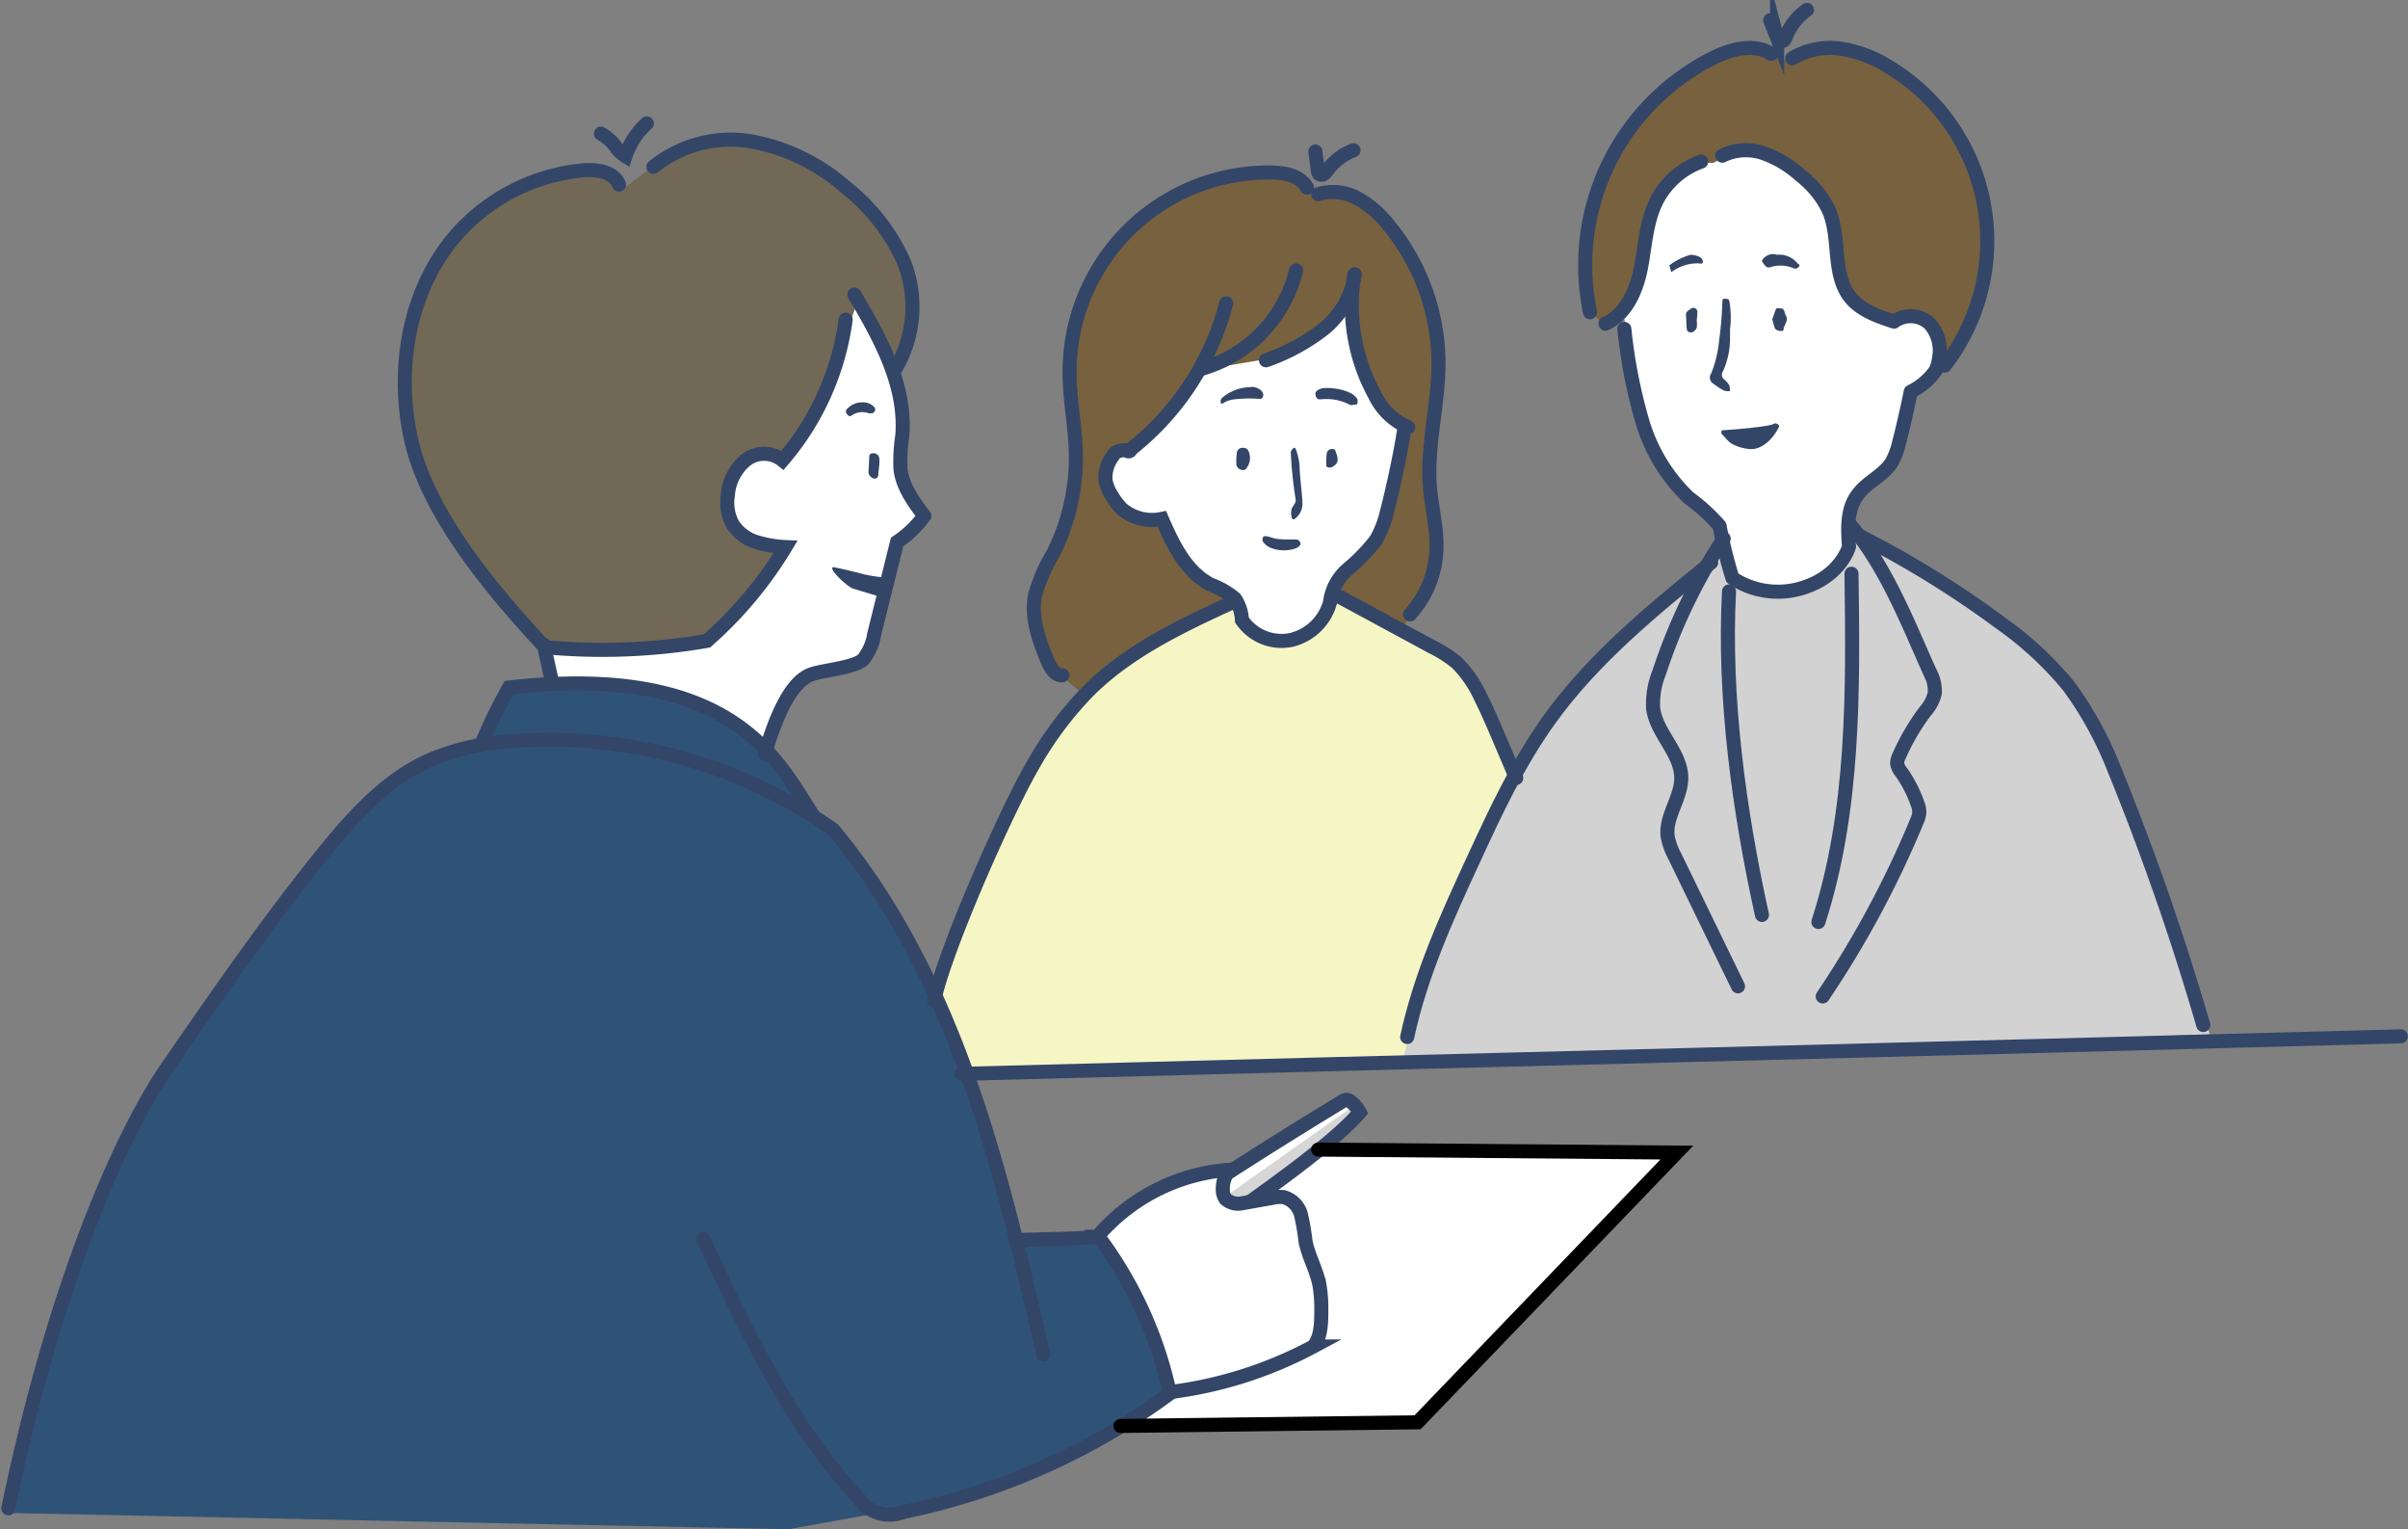 <svg xmlns="http://www.w3.org/2000/svg" width="374.107" height="237.522" viewBox="0 0 374.107 237.522">
  <rect x="0" y="0" width="374.107" height="237.522" fill="#808080" stroke="none"/>
  <g id="plus_illust-06" transform="translate(-13.964 -68.26)">
    <path id="パス_1287" data-name="パス 1287" d="M204.8,249.9l.2,4.124,3.789,1.18,16.422-14.061-1.807-2.273Z" transform="translate(-0.481 -0.255)" fill="#fff"/>
    <path id="パス_1288" data-name="パス 1288" d="M224.543,240.44l-19.438,13.712,3.177.758,17.209-13.755Z" transform="translate(-0.482 -0.255)" fill="#d6d6d7"/>
    <path id="パス_1289" data-name="パス 1289" d="M185.434,259.82l10.244-7.111,8.641-2.142.146,4.065,6.659.452,3.439-.452,3.06,5.581,1.37,8.408.087,8.174L208.3,281.764l-12.313,2.827-6.426-16.436Z" transform="translate(-0.449 -0.331)" fill="#fff"/>
    <path id="パス_1290" data-name="パス 1290" d="M146.587,114.093l-.874,5.508L136.2,139.636l-4.167-.933-4.313,3.526v6.222l1.967,3.147,6.207,1.967-11.555,14.222L99.1,168.808l1.326,5.275,23.125,3.293,10.3,7.868,3.381-10.069,3.133-2.594,8.422-1.486,4.561-18.476,4.473-4.648-4.167-7.927.874-8.888Z" transform="translate(-0.239 -0.089)" fill="#fff"/>
    <path id="パス_1291" data-name="パス 1291" d="M224.907,112.14l-3.191,6.076-11.03,5.872-7.621.933-2.259.933L190.3,138.412l-2.681.408-1.443,3.818,2.273,4.94,6.688,1.545,6.382,10,4.648,2.375,1.53,3.293,4.226,2.667,5.158-.816,4.328-5.362,1.02-2.987,6.4-5.872,3.6-17.719-5.566-6.28-2.055-9.675Z" transform="translate(-0.468 -0.078)" fill="#fff"/>
    <path id="パス_1292" data-name="パス 1292" d="M266.771,116.512l3.73-10.36,1.778-7.97,7.213-5,1.268.423,3.308-1.617,5.945.423,7.213,5.858,2.448,5.858,1.7,10.171,7.46,3.4,2.71-.175,3.308,1.617,1.02,4.925-1.778,3.133-2.8,2.2-2.2,10.943-6.105,5.173-1.02,6.965-3.657,5.173-7.038,2.375-7.723-2.288-2.2-7.723-6.7-5.858-5.421-14.673Z" transform="translate(-0.695)" fill="#fff"/>
    <path id="パス_1293" data-name="パス 1293" d="M220.041,247.216l54.875.816-39.969,41.761-45.856.335,7.2-5.071,21.289-7.053,2.142-1.967-.175-6.543-1.632-6.892-1.472-6.543-4.255-2.463Z" transform="translate(-0.542 -0.331)" fill="#fff"/>
    <path id="パス_1294" data-name="パス 1294" d="M231.741,233.4l1.894-6.368,11.351-27.7,8.437-16.174,12.56-14.615,13.755-12.036,2.579-4.138,1.719,6.018,6.543,2.244,5.843-1.545,5.158-4.138,1.559-3.774,13.755,7.912,14.455,10.666,6.353,6.7,6.892,13.93,13.58,38.7Z" transform="translate(-0.893 -0.175)" fill="#d2d2d2"/>
    <path id="パス_1295" data-name="パス 1295" d="M159.759,221.877,171.1,195.43l6.645-12.764,6.382-7.417,12.633-8.728,9.894-4.036,1.311,3.118,3.643,1.953,5.6-.262,3.657-3.381.831-3.6,20.545,12.08,7.737,15.766-9.763,21.434-5.042,13.2-2.827,10.244-66.882,2.812Z" transform="translate(-0.458 -0.187)" fill="#f6f6c5"/>
    <path id="パス_1296" data-name="パス 1296" d="M27.234,259.791l12.05-24.159L64.2,201.215l8.99-9.763,8.087-5.144,8.218-2.565,4.109-9.122,12.721-.131,13.1,1.807,10.535,5.391,9.879,12.2,4.371,4.634,9.078,13.056,8.393,17.252,10.564,31.809,13.129.335,6.5,10.812,4.153,12.968-12.473,8.48-20.3,7.825-12.633,2.492-14.163,2.565L14.95,303.578Z" transform="translate(0 -0.331)" fill="#2f5377"/>
    <path id="パス_1297" data-name="パス 1297" d="M280.8,93.518l-2.885.117-4.036,3.585L271.8,100.1l-2.769,11.89-2.652,4.852-2.667,1.734-1.851-1.851-.685-14.09,4.852-12.24,8.189-9.005,8.2-5.319,5.77-.233,3.235,1.851,4.852-1.617,6.994.029,7.694,4.517,5.6,5.1,4.182,7.533,2.841,9.355-1.428,13.216-5.421,9.034-1.341-5.77-4.022-1.588-2.331.758-6.528-3.191-1.676-5.756-2.171-9.369-8.029-7.2L283.28,92Z" transform="translate(-0.708)" fill="#77613f"/>
    <path id="パス_1298" data-name="パス 1298" d="M147.49,114.807l-5.45,15.227-6.018,9.646-4.182-1.4L128.2,141.5l-1.253,5.027,1.53,3.643,3.643,2.783,3.905.146-6.47,9.209-5.916,5.77-24.625.525L83.45,150.23l-5.7-14.061-.539-14.426,2.579-8.6,3.963-7.14L92.1,98.939l9.122-3.716,6.98-.612,2.885,2.885,4.94-3.716,8.437-3.876,10.025,1.209,9.355,4.561,8.51,8.276,3.483,9.122v7.213l-2.346,4.794Z" transform="translate(-0.189)" fill="#726856"/>
    <path id="パス_1299" data-name="パス 1299" d="M225.359,111.995l-4.532,6.717-7.766,5-9.632,1.617-2.783.35-4.4,6.965-6.033,5.683-2.55.35-1.4,3.235,1.195,4.007,3.206,2.492,4.255.9,2.419,4.065,2.885,4.386,5.566,3.6-18.593,10.4-4.459,4.328-4.517-3.73-3.6-10.535,3.279-8.189,4.2-12.371-1.7-15.708,2.739-12.24,8.582-11.657,12.56-6.353,8.51-.058,5.77,2.608,3.92.2,6.164,2.681,6.338,9.617,2.623,9.428-1.239,17.937,1.049,12.182-.262,7.2-4.721,8.641-10.739-5.435,3.22-4.838,4.5-4.911,1.967-7.854,1.515-8.189-3.41-2.288-4.124-8.9Z" transform="translate(-0.46)" fill="#77613f"/>
    <path id="パス_1300" data-name="パス 1300" d="M204.9,115.448a42.519,42.519,0,0,1-15.212,22.979" transform="translate(-0.436 -0.071)" fill="none" stroke="#334668" stroke-linecap="round" stroke-miterlimit="10" stroke-width="2.186"/>
    <path id="パス_1301" data-name="パス 1301" d="M215.786,110.334a21.07,21.07,0,0,1-14.95,15.344" transform="translate(-0.464 -0.061)" fill="none" stroke="#334668" stroke-linecap="round" stroke-miterlimit="10" stroke-width="2.186"/>
    <path id="パス_1302" data-name="パス 1302" d="M224.922,110.916a13.114,13.114,0,0,1-4.9,8.568,31.211,31.211,0,0,1-8.889,4.794" transform="translate(-0.488 -0.061)" fill="none" stroke="#334668" stroke-linecap="round" stroke-miterlimit="10" stroke-width="2.186"/>
    <path id="パス_1303" data-name="パス 1303" d="M224.849,111.208a29.011,29.011,0,0,0,3.22,18.476,10.2,10.2,0,0,0,5.187,5" transform="translate(-0.514 -0.064)" fill="none" stroke="#334668" stroke-linecap="round" stroke-miterlimit="10" stroke-width="2.186"/>
    <path id="パス_1304" data-name="パス 1304" d="M232.514,135.513c-.481,3.249-1.763,9.165-2.608,12.342a15.737,15.737,0,0,1-1.69,4.371,29.143,29.143,0,0,1-4.371,4.532,8.029,8.029,0,0,0-2.783,5.173,8.247,8.247,0,0,1-6.018,5.828,7.461,7.461,0,0,1-7.664-3.089,6.514,6.514,0,0,0-1.107-3.351,12.853,12.853,0,0,0-3.774-2.157c-3.818-2-5.828-6.207-7.562-10.2a7.286,7.286,0,0,1-6.105-1.457,9.282,9.282,0,0,1-1.588-2.025,6.644,6.644,0,0,1-1.049-2.448,5.552,5.552,0,0,1,1.035-3.716,2.565,2.565,0,0,1,.6-.714,2.812,2.812,0,0,1,2.127-.189" transform="translate(-0.468 -0.107)" fill="none" stroke="#334668" stroke-linecap="round" stroke-miterlimit="10" stroke-width="2.186"/>
    <path id="パス_1305" data-name="パス 1305" d="M217.462,97.409c-1.02-1.894-3.512-2.346-5.668-2.361a30.949,30.949,0,0,0-31.226,31.2c0,4.153.889,8.262.976,12.429a33.354,33.354,0,0,1-3.512,15.518,26.753,26.753,0,0,0-2.812,6.426c-.714,3.526.583,7.111,1.982,10.418.437,1.02,1.151,2.2,2.244,2.1" transform="translate(-0.433)" fill="none" stroke="#334668" stroke-linecap="round" stroke-miterlimit="10" stroke-width="2.186"/>
    <path id="パス_1306" data-name="パス 1306" d="M219.283,98.414a7.941,7.941,0,0,1,6.164.685,15.883,15.883,0,0,1,4.779,4.153,33.834,33.834,0,0,1,7.737,21.42c0,6.455-1.851,12.852-1.326,19.278.277,3.264,1.151,6.5,1.005,9.763a15.854,15.854,0,0,1-4.095,9.967" transform="translate(-0.515)" fill="none" stroke="#334668" stroke-linecap="round" stroke-miterlimit="10" stroke-width="2.186"/>
    <path id="パス_1307" data-name="パス 1307" d="M206.183,161.828c-7.985,3.672-16.13,7.475-22.425,13.61a55.372,55.372,0,0,0-8.918,11.832c-4.036,6.878-13.668,28.589-15.344,36.545" transform="translate(-0.396 -0.175)" fill="none" stroke="#334668" stroke-linecap="round" stroke-miterlimit="10" stroke-width="2.186"/>
    <path id="パス_1308" data-name="パス 1308" d="M221.775,160.648l15.3,8.276a18.942,18.942,0,0,1,3.774,2.433,18.476,18.476,0,0,1,3.774,5.537c1.457,2.8,4.138,9.471,5.435,12.342" transform="translate(-0.536 -0.145)" fill="none" stroke="#334668" stroke-linecap="round" stroke-miterlimit="10" stroke-width="2.186"/>
    <path id="パス_1309" data-name="パス 1309" d="M278.879,93.358a12.531,12.531,0,0,0-6.994,6.236c-1.559,3.177-1.69,6.834-2.375,10.316s-2.273,7.14-5.493,8.626" transform="translate(-0.621)" fill="none" stroke="#334668" stroke-linecap="round" stroke-miterlimit="10" stroke-width="2.186"/>
    <path id="パス_1310" data-name="パス 1310" d="M267.018,119.353a80.869,80.869,0,0,0,2.71,14.076,27.1,27.1,0,0,0,7.286,12.138,29.26,29.26,0,0,1,4.794,4.371,70.509,70.509,0,0,0,2,8.1,12.794,12.794,0,0,0,10.375,1.69c6.47-1.749,7.737-6.586,7.737-6.586-.2-2.7-.335-5.625,1.195-7.839s4.065-3.075,5.421-5.217a10.943,10.943,0,0,0,1.151-3.016q1.02-3.963,1.821-7.97a10.2,10.2,0,0,0,3.847-3.264,5.93,5.93,0,0,0,.554-1.938,6.309,6.309,0,0,0-1.457-5.377,4.371,4.371,0,0,0-5.537-.306c-2.448-.816-5.129-1.7-6.79-3.759-2.914-3.657-1.457-9.209-3.351-13.551a15.1,15.1,0,0,0-4.371-5.377,17.063,17.063,0,0,0-5.668-3.439,8.378,8.378,0,0,0-6.5.35" transform="translate(-0.695)" fill="none" stroke="#334668" stroke-linecap="round" stroke-linejoin="round" stroke-width="2.186"/>
    <path id="パス_1311" data-name="パス 1311" d="M289.793,76.63c-2.769-1.763-6.44-.714-9.355.787a36.02,36.02,0,0,0-18.811,39.342" transform="translate(-0.639)" fill="none" stroke="#334668" stroke-linecap="round" stroke-miterlimit="10" stroke-width="2.186"/>
    <path id="パス_1312" data-name="パス 1312" d="M293.13,77.315a11.438,11.438,0,0,1,7.766-1.457,19.715,19.715,0,0,1,7.46,2.914,31.605,31.605,0,0,1,8.466,46.278" transform="translate(-0.725)" fill="none" stroke="#334668" stroke-linecap="round" stroke-miterlimit="10" stroke-width="2.186"/>
    <path id="パス_1313" data-name="パス 1313" d="M289.648,71.4l1.078,2.739a.918.918,0,0,0,.335.5.627.627,0,0,0,.729-.16,1.879,1.879,0,0,0,.379-.714,9.078,9.078,0,0,1,3.191-3.978" transform="translate(-0.668)" fill="none" stroke="#334668" stroke-linecap="round" stroke-miterlimit="10" stroke-width="2.186"/>
    <path id="パス_1314" data-name="パス 1314" d="M218.817,91.8l.379,2.914a.874.874,0,0,0,.2.568.612.612,0,0,0,.743,0,2.273,2.273,0,0,0,.539-.583,9.005,9.005,0,0,1,4.065-3.1" transform="translate(-0.496)" fill="none" stroke="#334668" stroke-linecap="round" stroke-miterlimit="10" stroke-width="2.186"/>
    <path id="パス_1315" data-name="パス 1315" d="M283.236,160.284c-.874,16.451,1.574,34.155,5.115,50.242" transform="translate(-0.651 -0.161)" fill="none" stroke="#334668" stroke-linecap="round" stroke-miterlimit="10" stroke-width="2.186"/>
    <path id="パス_1316" data-name="パス 1316" d="M302.3,157.53c.248,18.2.452,36.778-5.144,54.089" transform="translate(-0.686 -0.16)" fill="none" stroke="#334668" stroke-linecap="round" stroke-miterlimit="10" stroke-width="2.186"/>
    <path id="パス_1317" data-name="パス 1317" d="M282.391,152.08a86.538,86.538,0,0,0-10,20.749,13.026,13.026,0,0,0-.962,5.581c.481,3.92,4.371,6.907,4.371,10.856,0,3.118-2.492,5.945-2.113,9.049a10.4,10.4,0,0,0,1.107,3.1l9.821,20.2" transform="translate(-0.637 -0.163)" fill="none" stroke="#334668" stroke-linecap="round" stroke-miterlimit="10" stroke-width="2.186"/>
    <path id="パス_1318" data-name="パス 1318" d="M302.237,150.084c5.45,6.309,9.005,15.489,12.24,22.673a6.047,6.047,0,0,1,.787,3.337,6.367,6.367,0,0,1-1.457,2.769,35.219,35.219,0,0,0-4.08,6.95,2.608,2.608,0,0,0-.306,1.209,2.7,2.7,0,0,0,.641,1.326,19.8,19.8,0,0,1,2.521,4.91,3.439,3.439,0,0,1,.277,1.37,4.1,4.1,0,0,1-.364,1.311,153.945,153.945,0,0,1-14.644,27.248" transform="translate(-0.711 -0.163)" fill="none" stroke="#334668" stroke-linecap="round" stroke-miterlimit="10" stroke-width="2.186"/>
    <path id="パス_1319" data-name="パス 1319" d="M280.409,155.8c-9.092,7.388-18.316,14.892-25.15,24.421-4.809,6.688-8.306,14.192-11.759,21.682-4.138,8.932-8.247,17.966-10.316,27.6" transform="translate(-0.599 -0.175)" fill="none" stroke="#334668" stroke-linecap="round" stroke-miterlimit="10" stroke-width="2.186"/>
    <path id="パス_1320" data-name="パス 1320" d="M304.1,151.833a151.7,151.7,0,0,1,21.405,13.245,53.914,53.914,0,0,1,10.783,9.967,56.4,56.4,0,0,1,6.936,12.6,404.123,404.123,0,0,1,13.93,39.984" transform="translate(-0.893 -0.169)" fill="none" stroke="#334668" stroke-linecap="round" stroke-miterlimit="10" stroke-width="2.186"/>
    <path id="パス_1321" data-name="パス 1321" d="M164.233,235.282c71.807-1.909,151.8-3.876,223.611-5.829" transform="translate(-0.893 -0.23)" fill="none" stroke="#334668" stroke-linecap="round" stroke-miterlimit="10" stroke-width="2.186"/>
    <path id="パス_1322" data-name="パス 1322" d="M147.009,114.093c3.963,6.732,8.043,14,7.446,21.857a27.556,27.556,0,0,0-.291,5.246c.321,2.739,2.04,5.085,3.687,7.286a16.874,16.874,0,0,1-4.211,4.051l-3.555,14.309a8.51,8.51,0,0,1-1.661,3.876c-1.253,1.37-6.5,1.719-8.233,2.419-3.687,1.457-5.916,8.466-7.1,12.269" transform="translate(-0.303 -0.089)" fill="none" stroke="#334668" stroke-linecap="round" stroke-miterlimit="10" stroke-width="2.186"/>
    <path id="パス_1323" data-name="パス 1323" d="M110.319,96.928c-.8-2.04-3.512-2.4-5.7-2.2a29.988,29.988,0,0,0-19.059,9.428c-7.854,8.524-10.083,21.274-7.5,32.567s12.356,23.066,20.749,32.057a95.748,95.748,0,0,0,25.165-.976,61.782,61.782,0,0,0,12.2-14.571,18.361,18.361,0,0,1-4.634-.816,6.717,6.717,0,0,1-3.585-2.754,7.1,7.1,0,0,1-.729-4.488,7.81,7.81,0,0,1,2.754-5.421,4.575,4.575,0,0,1,5.741,0,42.1,42.1,0,0,0,9.807-21.857" transform="translate(-0.182)" fill="none" stroke="#334668" stroke-linecap="round" stroke-miterlimit="10" stroke-width="2.186"/>
    <path id="パス_1324" data-name="パス 1324" d="M115.754,94.174a19.147,19.147,0,0,1,15.387-3.92,30.6,30.6,0,0,1,14.571,7.169,30.25,30.25,0,0,1,9.092,11.861,19.016,19.016,0,0,1-1.617,16.553" transform="translate(-0.271)" fill="none" stroke="#334668" stroke-linecap="round" stroke-miterlimit="10" stroke-width="2.186"/>
    <path id="パス_1325" data-name="パス 1325" d="M107.55,89.016a7.868,7.868,0,0,1,2.186,1.865,5,5,0,0,0,1.632,1.632,11.934,11.934,0,0,1,3.308-5.085" transform="translate(-0.226)" fill="none" stroke="#334668" stroke-linecap="round" stroke-miterlimit="10" stroke-width="2.186"/>
    <path id="パス_1326" data-name="パス 1326" d="M98.647,168.517l1.209,5.508" transform="translate(-0.201 -0.142)" fill="none" stroke="#334668" stroke-linecap="round" stroke-miterlimit="10" stroke-width="2.186"/>
    <path id="パス_1327" data-name="パス 1327" d="M88.885,184.21a77.914,77.914,0,0,1,4.371-9.005c34.578-3.89,41.63,11.147,47.153,19.759" transform="translate(-0.205 -0.161)" fill="none" stroke="#334668" stroke-linecap="round" stroke-miterlimit="10" stroke-width="2.186"/>
    <path id="パス_1328" data-name="パス 1328" d="M15.256,302.864c8.116-39.211,19.351-60.718,24.494-68.194,7.839-11.366,15.693-22.746,24.392-33.514,4.707-5.829,9.894-11.57,16.713-14.571a38.964,38.964,0,0,1,13.2-2.914,76.586,76.586,0,0,1,49.338,13.77c9.471,11.351,16.145,24.771,21.1,38.76s8.247,28.385,11.54,42.8" transform="translate(0 -0.331)" fill="none" stroke="#334668" stroke-linecap="round" stroke-miterlimit="10" stroke-width="2.186"/>
    <path id="パス_1329" data-name="パス 1329" d="M172.043,261.234c4.371-.233,8.743-.146,12.91-.554a62.656,62.656,0,0,1,11.089,24.349,105.685,105.685,0,0,1-41.353,18.389,5.829,5.829,0,0,1-6.965-2.04c-10.681-11.57-17.486-26.068-24.174-40.333" transform="translate(-0.323 -0.331)" fill="none" stroke="#334668" stroke-linecap="round" stroke-miterlimit="10" stroke-width="2.186"/>
    <path id="パス_1330" data-name="パス 1330" d="M185.055,260.476a29.769,29.769,0,0,1,20.4-10.2,4.488,4.488,0,0,0-1.064,3.089,2.346,2.346,0,0,0,.437,1.457,2.914,2.914,0,0,0,2.331.7l4.911-.874a5.217,5.217,0,0,1,1.778-.117,3.847,3.847,0,0,1,2.71,2.827,37.558,37.558,0,0,1,.685,4.065c.466,2.317,1.69,4.371,2.157,6.747a21.229,21.229,0,0,1,.291,3.73c0,2.04,0,4.371-1.239,5.829a64.114,64.114,0,0,1-22.4,7.1" transform="translate(-0.449 -0.331)" fill="none" stroke="#334668" stroke-linecap="round" stroke-miterlimit="10" stroke-width="2.186"/>
    <path id="パス_1331" data-name="パス 1331" d="M205.047,250.8q8.918-5.741,17.981-11.234a1.166,1.166,0,0,1,.612-.233,1.035,1.035,0,0,1,.6.248,4.925,4.925,0,0,1,1.457,1.719c-3.92,4.473-12.444,10.564-16.83,13.712" transform="translate(-0.482 -0.255)" fill="none" stroke="#334668" stroke-linecap="round" stroke-miterlimit="10" stroke-width="2.186"/>
    <path id="パス_1332" data-name="パス 1332" d="M216.777,146.3a2.914,2.914,0,0,1-1.064,2.565c-.408.364-.568,0-.6-.175a2.55,2.55,0,0,1,0-1.282c.175-.5.7-.874.627-1.457a65.425,65.425,0,0,1-.758-7.286.685.685,0,0,1,.175-.437c.16-.146.321-.583.612-.1a9.238,9.238,0,0,1,.583,2.754C216.369,142.274,216.806,145.713,216.777,146.3Z" transform="translate(-0.481 -0.1)" fill="#334668"/>
    <path id="パス_1333" data-name="パス 1333" d="M221.643,128.664a7.825,7.825,0,0,1,2.812.816,3.016,3.016,0,0,1,.86.8,1.151,1.151,0,0,1,0,.8c0,.1-.393.117-.6.146a.845.845,0,0,1-.51,0,7.869,7.869,0,0,0-4.371-.874c-.277,0-.729.146-.918-.408a1.3,1.3,0,0,1-.087-.51c0-.408.656-.685,1.064-.787A7.417,7.417,0,0,1,221.643,128.664Z" transform="translate(-0.497 -0.083)" fill="#334668"/>
    <path id="パス_1334" data-name="パス 1334" d="M214.285,152.168h1.384a.729.729,0,0,1,.816.67c0,.262-.437.612-.758.714a5.639,5.639,0,0,1-3.876-.087,2.914,2.914,0,0,1-1.166-.9.758.758,0,0,1,0-.787c.117-.146.423-.146.612-.1.481.087.933.306,1.457.379A13.812,13.812,0,0,0,214.285,152.168Z" transform="translate(-0.476 -0.116)" fill="#334668"/>
    <path id="パス_1335" data-name="パス 1335" d="M208.588,128.475a2.047,2.047,0,0,1,1.982.772c.233.393.117.976-.335,1.064a19.992,19.992,0,0,0-4.473.117,4.983,4.983,0,0,0-1.049.379c-.335.175-.466.393-.612.131a.787.787,0,0,1,.16-.772A6.892,6.892,0,0,1,208.588,128.475Z" transform="translate(-0.461 -0.083)" fill="#334668"/>
    <path id="パス_1336" data-name="パス 1336" d="M206.577,138.718a.845.845,0,0,1,.9-.8.86.86,0,0,1,.962.612,2.565,2.565,0,0,1-.321,2.492.641.641,0,0,1-.816.306.991.991,0,0,1-.8-.874A9.922,9.922,0,0,1,206.577,138.718Z" transform="translate(-0.461 -0.097)" fill="#334668"/>
    <path id="パス_1337" data-name="パス 1337" d="M220.58,138.777a.83.83,0,0,1,.845-.685c.452,0,.481.233.612.583.437,1.195.291,1.763-.685,2.244-.335.16-.831,0-.845-.233a13.492,13.492,0,0,1,.073-1.909Z" transform="translate(-0.495 -0.097)" fill="#334668"/>
    <path id="パス_1338" data-name="パス 1338" d="M283.382,119.484V121.2a12.473,12.473,0,0,1-1.107,4.823.918.918,0,0,0,.16,1.209,3.672,3.672,0,0,1,.816.9,2.419,2.419,0,0,1,.117.933,2.4,2.4,0,0,1-.933-.073,14.351,14.351,0,0,1-1.778-1.166,1.078,1.078,0,0,1-.219-1.457,18.433,18.433,0,0,0,1.268-5.3,55.617,55.617,0,0,0,.481-5.828c0-.335,0-.568.481-.51s.481,0,.612.393a14.659,14.659,0,0,1,.1,4.357Z" transform="translate(-0.641 -0.067)" fill="#334668"/>
    <path id="パス_1339" data-name="パス 1339" d="M290.3,134.143c.1-.087.408,0,.568.146s.248.277,0,.612c-.743,1.457-2.535,3.555-4.75,3.162a7.286,7.286,0,0,1-2.317-.714c-.758-.393-1.137-1.107-1.734-1.617v-.452a.408.408,0,0,1,.291-.117C282.843,135.163,289.575,134.668,290.3,134.143Z" transform="translate(-0.656 -0.092)" fill="#334668"/>
    <path id="パス_1340" data-name="パス 1340" d="M290.711,107.827a3.657,3.657,0,0,1,3.133,1.282c.117.16.6.262.219.612a.656.656,0,0,1-.86.175,5.158,5.158,0,0,0-3.5-.146.693.693,0,0,1-.831-.219c-.2-.219-.568-.714-.5-.8a1.967,1.967,0,0,1,2.331-.9Z" transform="translate(-0.665)" fill="#334668"/>
    <path id="パス_1341" data-name="パス 1341" d="M273.94,109.474a9.733,9.733,0,0,1,3.337-1.647,3.759,3.759,0,0,1,1.457.379.947.947,0,0,1,.423.67c0,.466-.379.306-.627.291a6.761,6.761,0,0,0-4.284,1.37" transform="translate(-0.629)" fill="#334668"/>
    <path id="パス_1342" data-name="パス 1342" d="M289.968,117.925c.175-.5.335-.962.51-1.457s.714-.175,1.064-.219c.087,0,.248.277.321.452a3.282,3.282,0,0,0,.189.612c.554.831-.321,1.457-.335,2.229,0,.35-1.166.2-1.341-.233a13.605,13.605,0,0,1-.408-1.384Z" transform="translate(-0.663 -0.066)" fill="#334668"/>
    <path id="パス_1343" data-name="パス 1343" d="M278.195,118.027a4.707,4.707,0,0,1,0,1.209,1.239,1.239,0,0,1-.656.67c-.321.117-.8,0-.86-.35-.131-.714-.073-1.457-.146-2.186s.408-.772.714-1.078a.656.656,0,0,1,1.049.35,8.821,8.821,0,0,1-.1,1.384Z" transform="translate(-0.63 -0.066)" fill="#334668"/>
    <path id="パス_1344" data-name="パス 1344" d="M148.365,130.835a2.259,2.259,0,0,1,1.807.831.571.571,0,0,1-.408.86,1.6,1.6,0,0,1-.525,0,2.914,2.914,0,0,0-2.681.379c-.364.248-.656-.16-.8-.408a.575.575,0,0,1,.189-.7A3.162,3.162,0,0,1,148.365,130.835Z" transform="translate(-0.317 -0.086)" fill="#334668"/>
    <path id="パス_1345" data-name="パス 1345" d="M149.326,139.549c0-.233,0-.583.233-.7a.976.976,0,0,1,1.18.262c.393.437,0,2.506,0,3a.568.568,0,0,1-.772.554,1.137,1.137,0,0,1-.758-.991C149.268,141.21,149.3,139.884,149.326,139.549Z" transform="translate(-0.323 -0.098)" fill="#334668"/>
    <path id="パス_1346" data-name="パス 1346" d="M152.022,158.1a23.521,23.521,0,0,1-3.759-.568c-.6-.2-4.371-1.093-4.561-1.049-.772.219,2.171,3.031,3.147,3.337s4.561,1.37,4.561,1.37Z" transform="translate(-0.315 -0.124)" fill="#334668"/>
    <path id="パス_1347" data-name="パス 1347" d="M219.3,247.143l55.721.466L234.743,289.5l-46.162.568" transform="translate(-0.541 -0.331)" fill="none" stroke="#000" stroke-linecap="round" stroke-miterlimit="10" stroke-width="2.186"/>
  </g>
</svg>
